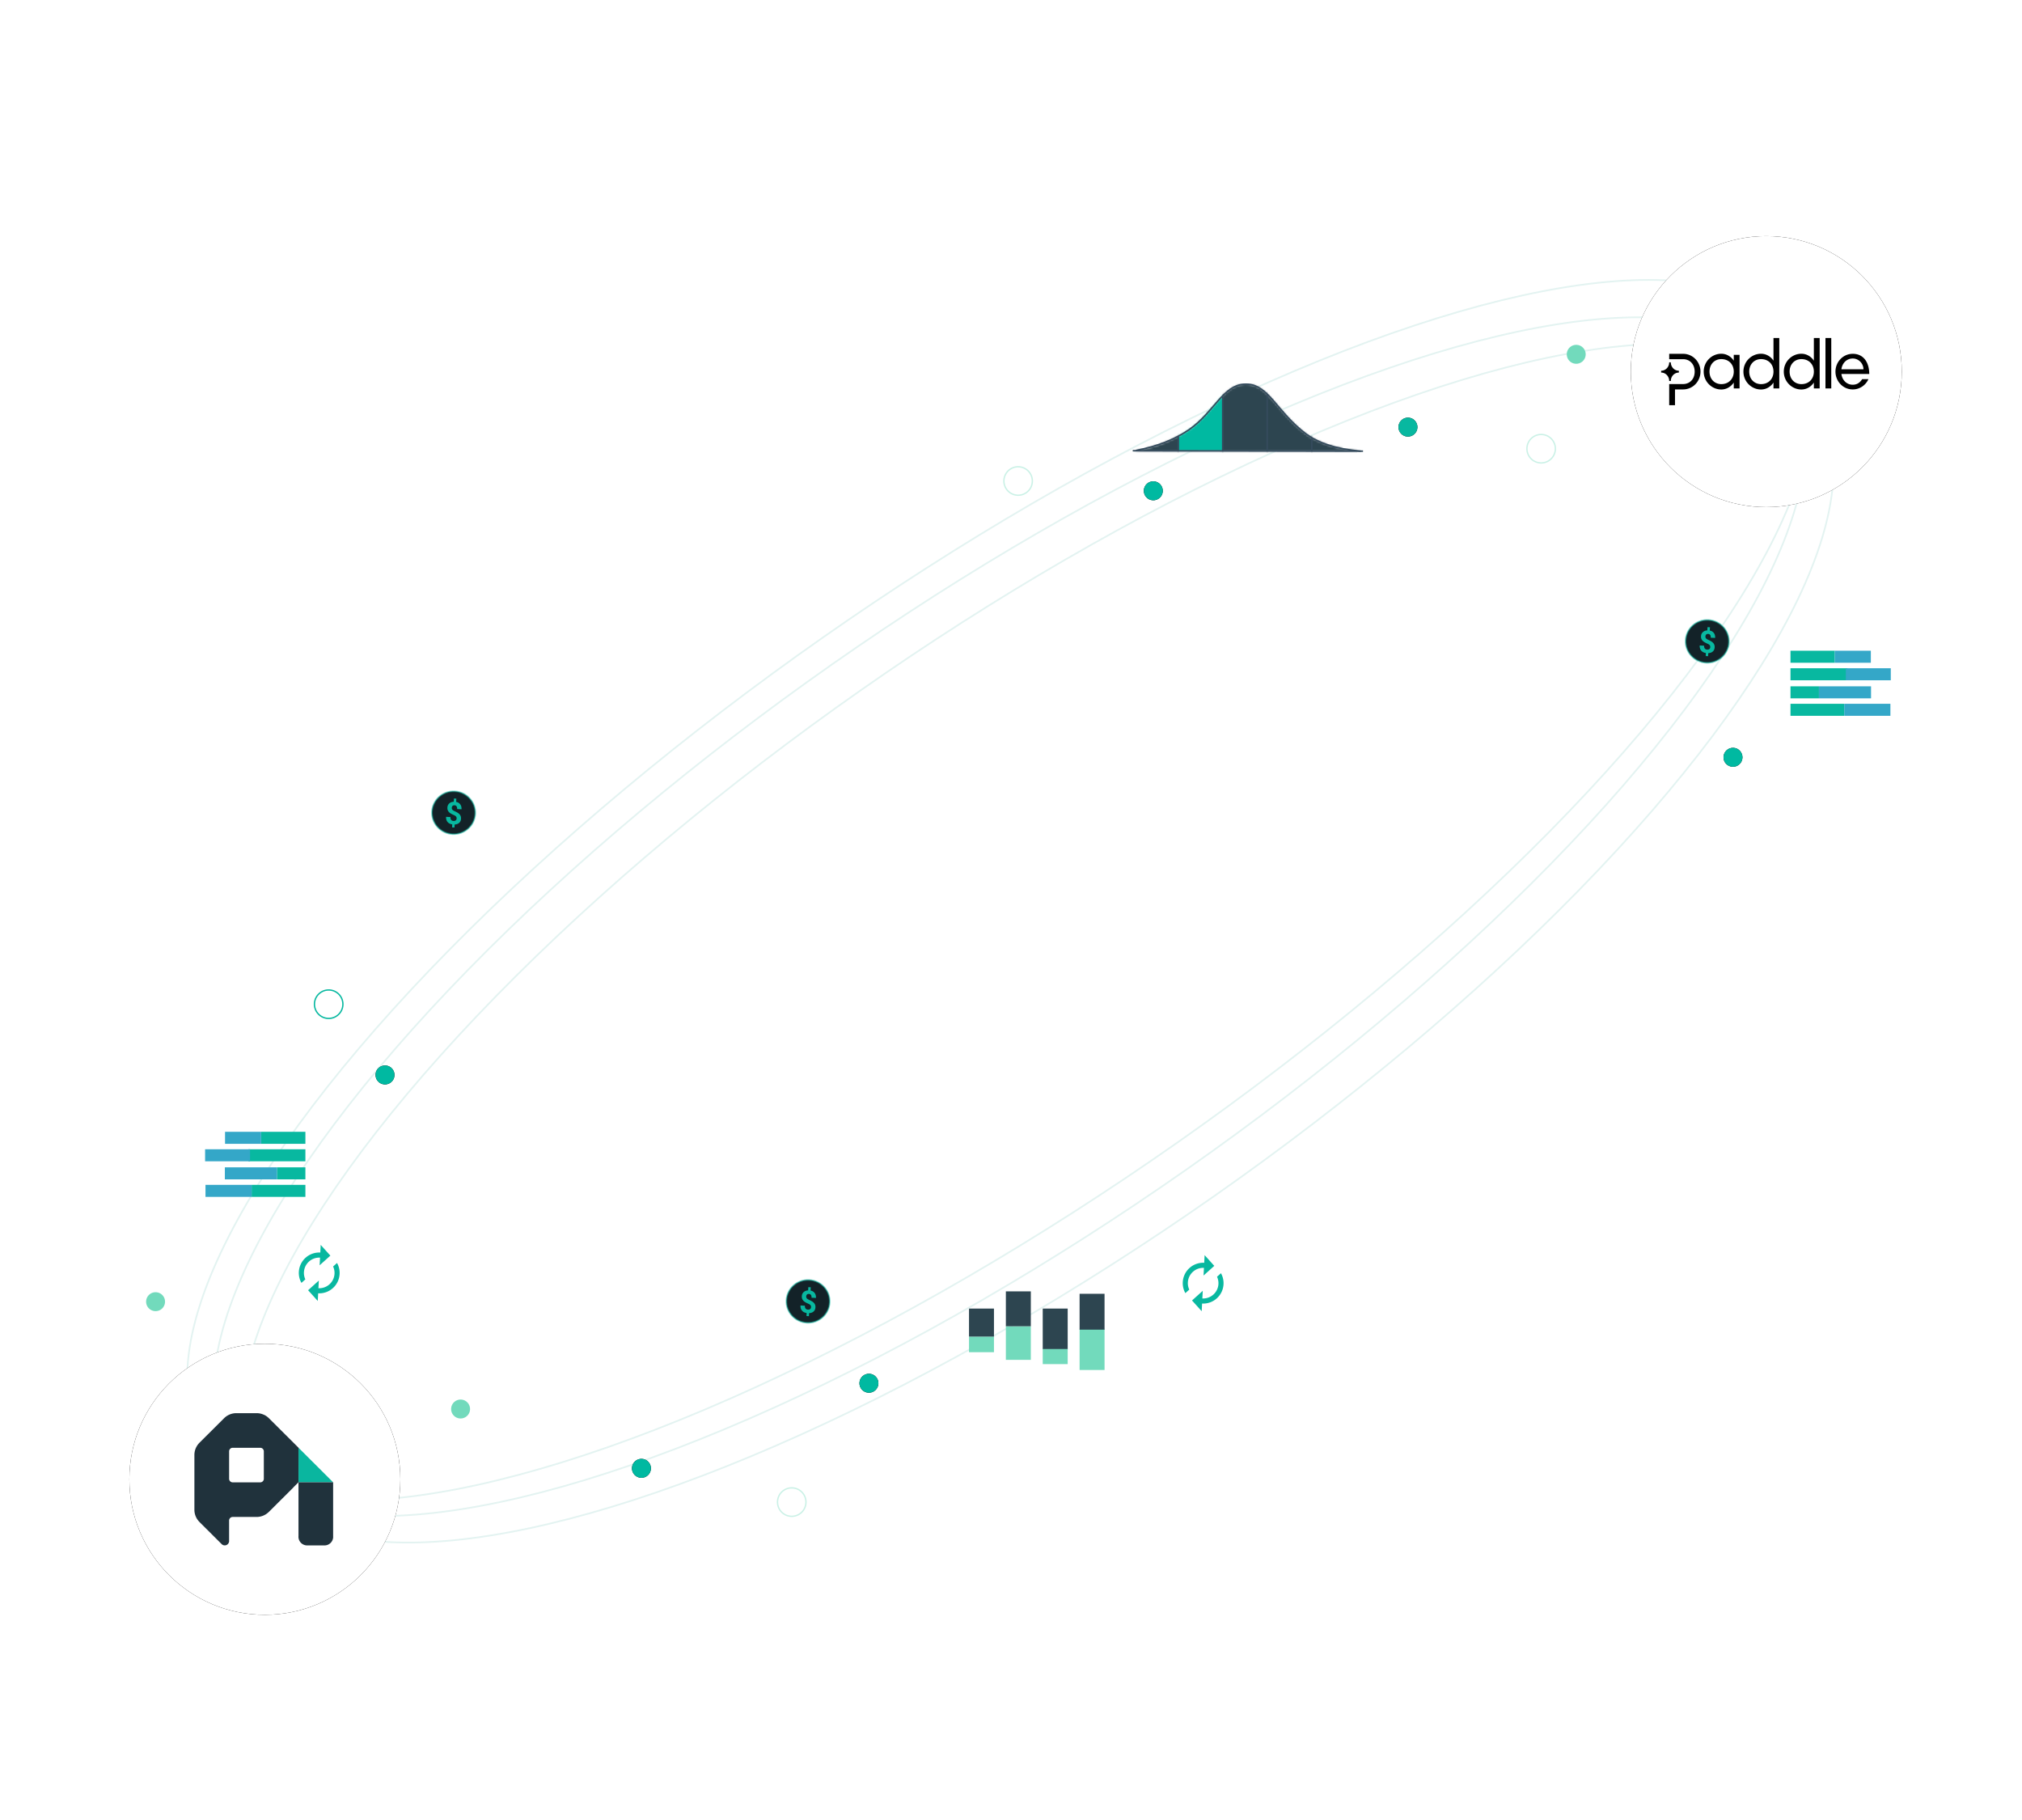 <svg width="970" height="873" viewBox="0 0 970 873" xmlns="http://www.w3.org/2000/svg" xmlns:xlink="http://www.w3.org/1999/xlink"><defs><filter x="-82.4%" y="-82.4%" width="264.8%" height="264.8%" filterUnits="objectBoundingBox" id="q"><feOffset in="SourceAlpha" result="shadowOffsetOuter1"/><feGaussianBlur stdDeviation="2.5" in="shadowOffsetOuter1" result="shadowBlurOuter1"/><feColorMatrix values="0 0 0 0 0.447 0 0 0 0 0.855 0 0 0 0 0.737 0 0 0 1 0" in="shadowBlurOuter1"/></filter><filter x="-11.5%" y="-11.5%" width="123.1%" height="123.1%" filterUnits="objectBoundingBox" id="c"><feOffset in="SourceAlpha" result="shadowOffsetOuter1"/><feGaussianBlur stdDeviation="5" in="shadowOffsetOuter1" result="shadowBlurOuter1"/><feColorMatrix values="0 0 0 0 0.282 0 0 0 0 0.741 0 0 0 0 0.671 0 0 0 0.8 0" in="shadowBlurOuter1"/></filter><filter x="-82.4%" y="-82.4%" width="264.8%" height="264.8%" filterUnits="objectBoundingBox" id="e"><feOffset in="SourceAlpha" result="shadowOffsetOuter1"/><feGaussianBlur stdDeviation="2.5" in="shadowOffsetOuter1" result="shadowBlurOuter1"/><feColorMatrix values="0 0 0 0 0 0 0 0 0 0.725 0 0 0 0 0.631 0 0 0 1 0" in="shadowBlurOuter1"/></filter><filter x="-82.4%" y="-82.4%" width="264.8%" height="264.8%" filterUnits="objectBoundingBox" id="g"><feOffset in="SourceAlpha" result="shadowOffsetOuter1"/><feGaussianBlur stdDeviation="2.5" in="shadowOffsetOuter1" result="shadowBlurOuter1"/><feColorMatrix values="0 0 0 0 0 0 0 0 0 0.725 0 0 0 0 0.631 0 0 0 1 0" in="shadowBlurOuter1"/></filter><filter x="-11.5%" y="-11.5%" width="123.1%" height="123.1%" filterUnits="objectBoundingBox" id="a"><feOffset in="SourceAlpha" result="shadowOffsetOuter1"/><feGaussianBlur stdDeviation="5" in="shadowOffsetOuter1" result="shadowBlurOuter1"/><feColorMatrix values="0 0 0 0 0.282 0 0 0 0 0.741 0 0 0 0 0.671 0 0 0 0.8 0" in="shadowBlurOuter1"/></filter><filter x="-82.4%" y="-82.4%" width="264.8%" height="264.8%" filterUnits="objectBoundingBox" id="i"><feOffset in="SourceAlpha" result="shadowOffsetOuter1"/><feGaussianBlur stdDeviation="2.5" in="shadowOffsetOuter1" result="shadowBlurOuter1"/><feColorMatrix values="0 0 0 0 0 0 0 0 0 0.725 0 0 0 0 0.631 0 0 0 1 0" in="shadowBlurOuter1"/></filter><filter x="-82.4%" y="-82.4%" width="264.8%" height="264.8%" filterUnits="objectBoundingBox" id="k"><feOffset in="SourceAlpha" result="shadowOffsetOuter1"/><feGaussianBlur stdDeviation="2.5" in="shadowOffsetOuter1" result="shadowBlurOuter1"/><feColorMatrix values="0 0 0 0 0 0 0 0 0 0.725 0 0 0 0 0.631 0 0 0 1 0" in="shadowBlurOuter1"/></filter><filter x="-82.4%" y="-82.4%" width="264.8%" height="264.8%" filterUnits="objectBoundingBox" id="o"><feOffset in="SourceAlpha" result="shadowOffsetOuter1"/><feGaussianBlur stdDeviation="2.5" in="shadowOffsetOuter1" result="shadowBlurOuter1"/><feColorMatrix values="0 0 0 0 0 0 0 0 0 0.725 0 0 0 0 0.631 0 0 0 1 0" in="shadowBlurOuter1"/></filter><circle id="f" cx="299.927" cy="688.54" r="4.552"/><circle id="d" cx="65" cy="65" r="65"/><circle id="l" cx="167.209" cy="506.549" r="4.552"/><circle id="h" cx="520.608" cy="207.447" r="4.552"/><circle id="r" cx="641" cy="170.543" r="4.552"/><circle id="p" cx="805" cy="320.543" r="4.552"/><circle id="b" cx="65" cy="65" r="65"/><circle id="j" cx="406.773" cy="642.071" r="4.552"/><path d="M0 32.143c11.59-.965 20.517-3.845 26.778-8.64C40.766 12.788 44.248 0 55.154 0 66.06 0 70.34 13.48 82.33 21.774c6.944 4.805 15.512 8.26 25.704 10.37H0z" id="m"/></defs><g transform="rotate(3 2.704 845.08)" fill="none" fill-rule="evenodd"><ellipse stroke="#A2D9D1" stroke-width=".8" opacity=".297" stroke-linecap="round" transform="rotate(-38 462.455 415.058)" cx="462.455" cy="415.058" rx="454.5" ry="148"/><ellipse stroke="#A2D9D1" stroke-width=".8" opacity=".297" stroke-linecap="round" transform="rotate(-38 457.149 402.6)" cx="457.149" cy="402.6" rx="464.5" ry="148"/><ellipse stroke="#A2D9D1" stroke-width=".8" opacity=".297" stroke-linecap="round" transform="rotate(-38 476.455 427.058)" cx="476.455" cy="427.058" rx="454.5" ry="148"/><g transform="rotate(-3 1774.054 -14149.45)"><use fill="#000" filter="url(#a)" xlink:href="#b"/><use fill="#FFF" xlink:href="#b"/></g><g fill="#000" fill-rule="nonzero"><path d="M760.922 138.055l-.046-.871c2.133-.113 3.767-2.005 3.651-4.227l.773-.04a4.119 4.119 0 001.279 2.79 3.791 3.791 0 002.794 1.037l.046.872c-2.133.112-3.767 2.004-3.651 4.226l-.773.04a4.119 4.119 0 00-1.279-2.79 3.791 3.791 0 00-2.794-1.037zm3.526-6.61l6.643-.347c3.244-.17 5.688 2.123 5.874 5.665.186 3.542-2.005 6.077-5.25 6.247l-6.643.348.532 10.142 2.78-.146-.396-7.565 3.862-.203c4.666-.244 8.142-4.269 7.896-8.969-.247-4.7-4.125-8.34-8.79-8.095l-6.643.348.135 2.576zM789.277 127.53c2.44-.128 4.67 1.046 6.136 3.004l-.147-2.802 2.78-.146.845 16.099-2.781.145-.147-2.801c-1.287 2.106-3.379 3.503-5.789 3.629-4.573.24-8.633-3.325-8.884-8.122-.252-4.797 3.413-8.767 7.987-9.007zm.762 14.552c3.584-.188 5.828-2.888 5.65-6.3-.181-3.446-2.662-5.866-6.277-5.676-3.214.168-5.529 2.71-5.342 6.284.188 3.575 2.756 5.86 5.97 5.692zM808.308 126.532c2.442-.128 4.672 1.046 6.137 3.004l-.568-10.85 2.78-.146 1.266 24.147-2.78.146-.148-2.802c-1.252 2.104-3.348 3.502-5.79 3.63-4.572.24-8.631-3.325-8.883-8.122-.251-4.797 3.413-8.767 7.986-9.007zm.763 14.552c3.615-.19 5.83-2.855 5.65-6.3-.181-3.444-2.663-5.865-6.278-5.676-3.213.168-5.528 2.71-5.34 6.285.187 3.574 2.755 5.86 5.968 5.691zM827.65 125.518c2.44-.128 4.67 1.047 6.137 3.005l-.568-10.85 2.78-.147 1.266 24.148-2.78.145-.148-2.801c-1.253 2.104-3.349 3.5-5.79 3.629-4.572.24-8.632-3.325-8.883-8.122-.251-4.797 3.413-8.767 7.986-9.007zm.763 14.553c3.614-.19 5.83-2.856 5.65-6.3-.181-3.445-2.663-5.866-6.278-5.677-3.214.169-5.528 2.711-5.34 6.285.187 3.575 2.754 5.86 5.968 5.692zM840.044 141.528l-1.265-24.147 2.781-.146 1.266 24.147zM852.245 124.261c5.345-.28 8.137 3.933 8.415 9.246l-13.346.699c.595 3.1 2.927 5.012 5.707 4.866 1.916-.1 3.352-1.08 4.37-2.91l2.998-.156c-.92 2.534-3.542 5.126-7.25 5.32-4.665.244-8.484-3.463-8.727-8.098-.243-4.635 3.168-8.722 7.833-8.967zm5.517 7.138c-.139-2.641-2.433-5.04-5.399-4.884-2.78.146-4.899 2.295-5.167 5.437l10.566-.553z"/></g><g transform="rotate(-3 12279.265 -662.149)"><use fill="#000" filter="url(#c)" xlink:href="#d"/><use fill="#FFF" xlink:href="#d"/></g><g fill-rule="nonzero"><path fill="#0AB69F" d="M135.982 703.846l16.595-.87-17.463-15.7z"/><path d="M117.655 704.84l-13.177.69a1.725 1.725 0 01-1.816-1.629l-.688-13.13c-.05-.95.683-1.76 1.635-1.81l13.177-.691c.953-.05 1.766.68 1.816 1.629l.688 13.128c.05.95-.682 1.76-1.635 1.812m17.458-17.571l-14.921-13.383a8.356 8.356 0 00-2.495-1.542v.017a8.27 8.27 0 00-3.508-.581l-9.73.51a8.31 8.31 0 00-5.685 2.68l-11.326 12.525v.018a8.242 8.242 0 00-2.017 5.85l1.376 26.255a8.25 8.25 0 002.86 5.826v.018l11.085 9.942a2.094 2.094 0 002.12.377 2.084 2.084 0 001.328-1.69l.035-.001-.533-10.18c-.05-.949.682-1.76 1.635-1.81l11.434-.598a8.322 8.322 0 005.76-2.744h.018l11.015-12.19-.001-.027c.116-.123.222-.256.329-.384l2.08-2.315-.859-16.573zM153.93 728.778c0-.017-.001-.034-.003-.05l-1.35-25.752-16.595.87 1.35 25.754c.006.11-.006.224 0 .34a4.17 4.17 0 004.374 3.924l8.325-.436a4.15 4.15 0 003.937-4.078l-.039-.572z" fill="#20323C"/></g><use fill="#000" filter="url(#e)" xlink:href="#f"/><use fill="#00B9A1" xlink:href="#f"/><use fill="#000" filter="url(#g)" xlink:href="#h"/><use fill="#00B9A1" xlink:href="#h"/><use fill="#000" filter="url(#i)" xlink:href="#j"/><use fill="#00B9A1" xlink:href="#j"/><use fill="#000" filter="url(#k)" xlink:href="#l"/><use fill="#00B9A1" xlink:href="#l"/><circle stroke="#08B8A0" stroke-width=".65" cx="138.444" cy="474.073" r="6.828"/><circle stroke="#CAF1E6" stroke-width=".65" cx="705.353" cy="177.54" r="6.828"/><circle stroke="#CAF1E6" stroke-width=".65" cx="372.778" cy="700.944" r="6.828"/><circle fill="#72DABC" cx="719.787" cy="131.445" r="4.552"/><circle fill="#72DABC" cx="211.801" cy="664.673" r="4.552"/><path d="M564.378 578.404v3.672l4.896-4.896-4.896-4.896v3.672a9.79 9.79 0 00-9.792 9.792c0 1.922.563 3.709 1.518 5.214l1.787-1.787a7.186 7.186 0 01-.857-3.427 7.35 7.35 0 017.344-7.344zm8.274 2.13l-1.787 1.787a7.367 7.367 0 01.857 3.427 7.35 7.35 0 01-7.344 7.344v-3.672l-4.896 4.896 4.896 4.896v-3.672a9.79 9.79 0 009.791-9.792 9.708 9.708 0 00-1.517-5.214zM140.663 595.69v3.671l4.896-4.896-4.896-4.896v3.672a9.79 9.79 0 00-9.792 9.792c0 1.922.563 3.71 1.518 5.215l1.787-1.787a7.186 7.186 0 01-.857-3.428 7.35 7.35 0 017.344-7.344zm8.274 2.13l-1.787 1.786a7.367 7.367 0 01.857 3.427 7.35 7.35 0 01-7.344 7.344v-3.672l-4.896 4.896 4.896 4.896v-3.672a9.79 9.79 0 009.792-9.792 9.708 9.708 0 00-1.518-5.214z" fill="#08B8A0" fill-rule="nonzero"/><g transform="scale(-1 1) rotate(3 -3194.722 -11712.303)"><mask id="n" fill="#fff"><use xlink:href="#m"/></mask><use fill="#FFF" xlink:href="#m"/><path stroke="#354B5D" stroke-width=".731" fill="#2D4550" mask="url(#n)" d="M44.897-1.879h21.377v34.523H44.897z"/><path stroke="#354B5D" stroke-width=".731" fill="#00B9A1" mask="url(#n)" d="M66.267-1.879h21.377v34.523H66.267z"/><path stroke="#354B5D" stroke-width=".731" fill="#2D4550" mask="url(#n)" d="M87.638-1.879h21.377v34.523H87.638zM23.526-1.879h21.377v34.523H23.526z"/><path stroke="#354B5D" stroke-width=".731" fill="#2D4550" mask="url(#n)" d="M2.155-1.879h21.377v34.523H2.155z"/><path d="M0 32.143c11.59-.965 20.517-3.845 26.778-8.64C40.766 12.788 44.248 0 55.154 0 66.06 0 70.34 13.48 82.33 21.774c6.944 4.805 15.47 8.146 25.579 10.024" stroke="#354B5D" stroke-width=".731"/></g><path stroke="#354B5D" stroke-width=".731" d="M620.073 183.192l-110.332 5.575"/><path fill="#08B8A0" d="M851.088 266.951l.301 5.759-21.215 1.112-.302-5.759zM857.588 275.01l.302 5.759-27.277 1.43-.302-5.76zM844.403 284.381l.302 5.759-13.639.714-.301-5.758zM856.965 292.123l.302 5.758-25.762 1.35-.301-5.758z"/><path fill="#34A7C8" d="M868.369 266.045l.302 5.759-17.282.906-.301-5.759zM878.363 273.922l.302 5.758-21.533 1.128-.302-5.758zM869.352 283.074l.302 5.758-24.949 1.308-.302-5.759zM879.07 290.964l.302 5.759-22.105 1.158-.302-5.758z"/><g><path fill="#08B8A0" d="M109.281 536.89l.302 5.758 21.215-1.112-.301-5.758zM103.658 545.584l.302 5.759 27.277-1.43-.301-5.758zM117.75 553.525l.302 5.759 13.64-.715-.303-5.758zM106.066 562.538l.302 5.758 25.762-1.35-.302-5.758z"/><path fill="#34A7C8" d="M92 537.795l.301 5.759 17.282-.906-.302-5.758zM82.883 546.673l.302 5.758 21.533-1.128-.302-5.759zM92.802 554.833l.302 5.758 24.948-1.307-.301-5.759zM83.962 563.696l.301 5.759 22.105-1.159-.302-5.758z"/></g><g transform="translate(365.15 594.107)"><ellipse stroke-opacity=".5" stroke="#08B8A0" stroke-width=".748" fill="#132228" cx="10.404" cy="10.276" rx="10.404" ry="10.276"/><path d="M11.19 17.344V15.89c.906-.092 1.617-.396 2.133-.912.516-.517.774-1.188.774-2.016 0-.443-.069-.831-.205-1.165a2.715 2.715 0 00-.591-.89 4.142 4.142 0 00-.95-.702 13.26 13.26 0 00-1.435-.66c-.581-.234-.98-.463-1.193-.687-.215-.224-.322-.521-.322-.891 0-.4.11-.712.329-.938.219-.227.528-.34.927-.34.404 0 .727.145.968.435.24.29.361.726.361 1.31h2.11c0-.949-.243-1.722-.73-2.318-.486-.597-1.16-.956-2.022-1.077V3.454h-1.169v1.563c-.871.087-1.57.394-2.096.92-.525.526-.788 1.2-.788 2.023 0 .477.076.888.23 1.234.153.346.367.646.642.902.276.255.605.482.99.679.385.197.842.395 1.373.595.53.2.906.418 1.128.654.221.236.332.553.332.953 0 .384-.124.69-.372.916-.248.226-.587.34-1.015.34-.516 0-.912-.155-1.187-.464-.275-.31-.412-.753-.412-1.333H6.89c0 .998.273 1.798.82 2.4.548.6 1.321.955 2.32 1.062v1.446h1.16z" fill="#08B8A0" fill-rule="nonzero"/></g><g transform="translate(779.361 255.381)"><ellipse stroke-opacity=".5" stroke="#08B8A0" stroke-width=".748" fill="#132228" cx="10.404" cy="10.276" rx="10.404" ry="10.276"/><path d="M11.19 17.344V15.89c.906-.092 1.617-.396 2.133-.912.516-.517.774-1.188.774-2.016 0-.443-.069-.831-.205-1.165a2.715 2.715 0 00-.591-.89 4.142 4.142 0 00-.95-.702 13.26 13.26 0 00-1.435-.66c-.581-.234-.98-.463-1.193-.687-.215-.224-.322-.521-.322-.891 0-.4.11-.712.329-.938.219-.227.528-.34.927-.34.404 0 .727.145.968.435.24.29.361.726.361 1.31h2.11c0-.949-.243-1.722-.73-2.318-.486-.597-1.16-.956-2.022-1.077V3.454h-1.169v1.563c-.871.087-1.57.394-2.096.92-.525.526-.788 1.2-.788 2.023 0 .477.076.888.23 1.234.153.346.367.646.642.902.276.255.605.482.99.679.385.197.842.395 1.373.595.53.2.906.418 1.128.654.221.236.332.553.332.953 0 .384-.124.69-.372.916-.248.226-.587.34-1.015.34-.516 0-.912-.155-1.187-.464-.275-.31-.412-.753-.412-1.333H6.89c0 .998.273 1.798.82 2.4.548.6 1.321.955 2.32 1.062v1.446h1.16z" fill="#08B8A0" fill-rule="nonzero"/></g><g transform="translate(183.091 368.938)"><ellipse stroke-opacity=".5" stroke="#08B8A0" stroke-width=".748" fill="#132228" cx="10.404" cy="10.276" rx="10.404" ry="10.276"/><path d="M11.19 17.344V15.89c.906-.092 1.617-.396 2.133-.912.516-.517.774-1.188.774-2.016 0-.443-.069-.831-.205-1.165a2.715 2.715 0 00-.591-.89 4.142 4.142 0 00-.95-.702 13.26 13.26 0 00-1.435-.66c-.581-.234-.98-.463-1.193-.687-.215-.224-.322-.521-.322-.891 0-.4.11-.712.329-.938.219-.227.528-.34.927-.34.404 0 .727.145.968.435.24.29.361.726.361 1.31h2.11c0-.949-.243-1.722-.73-2.318-.486-.597-1.16-.956-2.022-1.077V3.454h-1.169v1.563c-.871.087-1.57.394-2.096.92-.525.526-.788 1.2-.788 2.023 0 .477.076.888.23 1.234.153.346.367.646.642.902.276.255.605.482.99.679.385.197.842.395 1.373.595.53.2.906.418 1.128.654.221.236.332.553.332.953 0 .384-.124.69-.372.916-.248.226-.587.34-1.015.34-.516 0-.912-.155-1.187-.464-.275-.31-.412-.753-.412-1.333H6.89c0 .998.273 1.798.82 2.4.548.6 1.321.955 2.32 1.062v1.446h1.16z" fill="#08B8A0" fill-rule="nonzero"/></g><g><path fill="#72DABC" d="M453.548 617.208l11.957-.626.392 7.492-11.956.627zM470.948 611.346l11.957-.627.842 16.075-11.957.627zM489.164 621.047l11.956-.627.393 7.494-11.957.626zM506.328 610.672l11.957-.627 1.035 19.762-11.956.627z"/><path fill="#2D4550" d="M452.845 603.785l11.956-.626.703 13.422-11.956.626zM470.072 594.622l11.956-.627.877 16.724-11.957.627zM488.162 601.934l11.957-.626 1.015 19.377-11.956.626zM505.452 593.948l11.956-.627.9 17.168-11.956.627z"/></g><g><use fill="#000" filter="url(#o)" xlink:href="#p"/><use fill="#00B9A1" xlink:href="#p"/></g><circle stroke="#CAF1E6" stroke-width=".65" cx="455.601" cy="206.144" r="6.828"/><g><use fill="#000" filter="url(#q)" xlink:href="#r"/><use fill="#08B8A0" xlink:href="#r"/></g><circle fill="#72DABC" cx="62.983" cy="620.915" r="4.552"/></g></svg>
